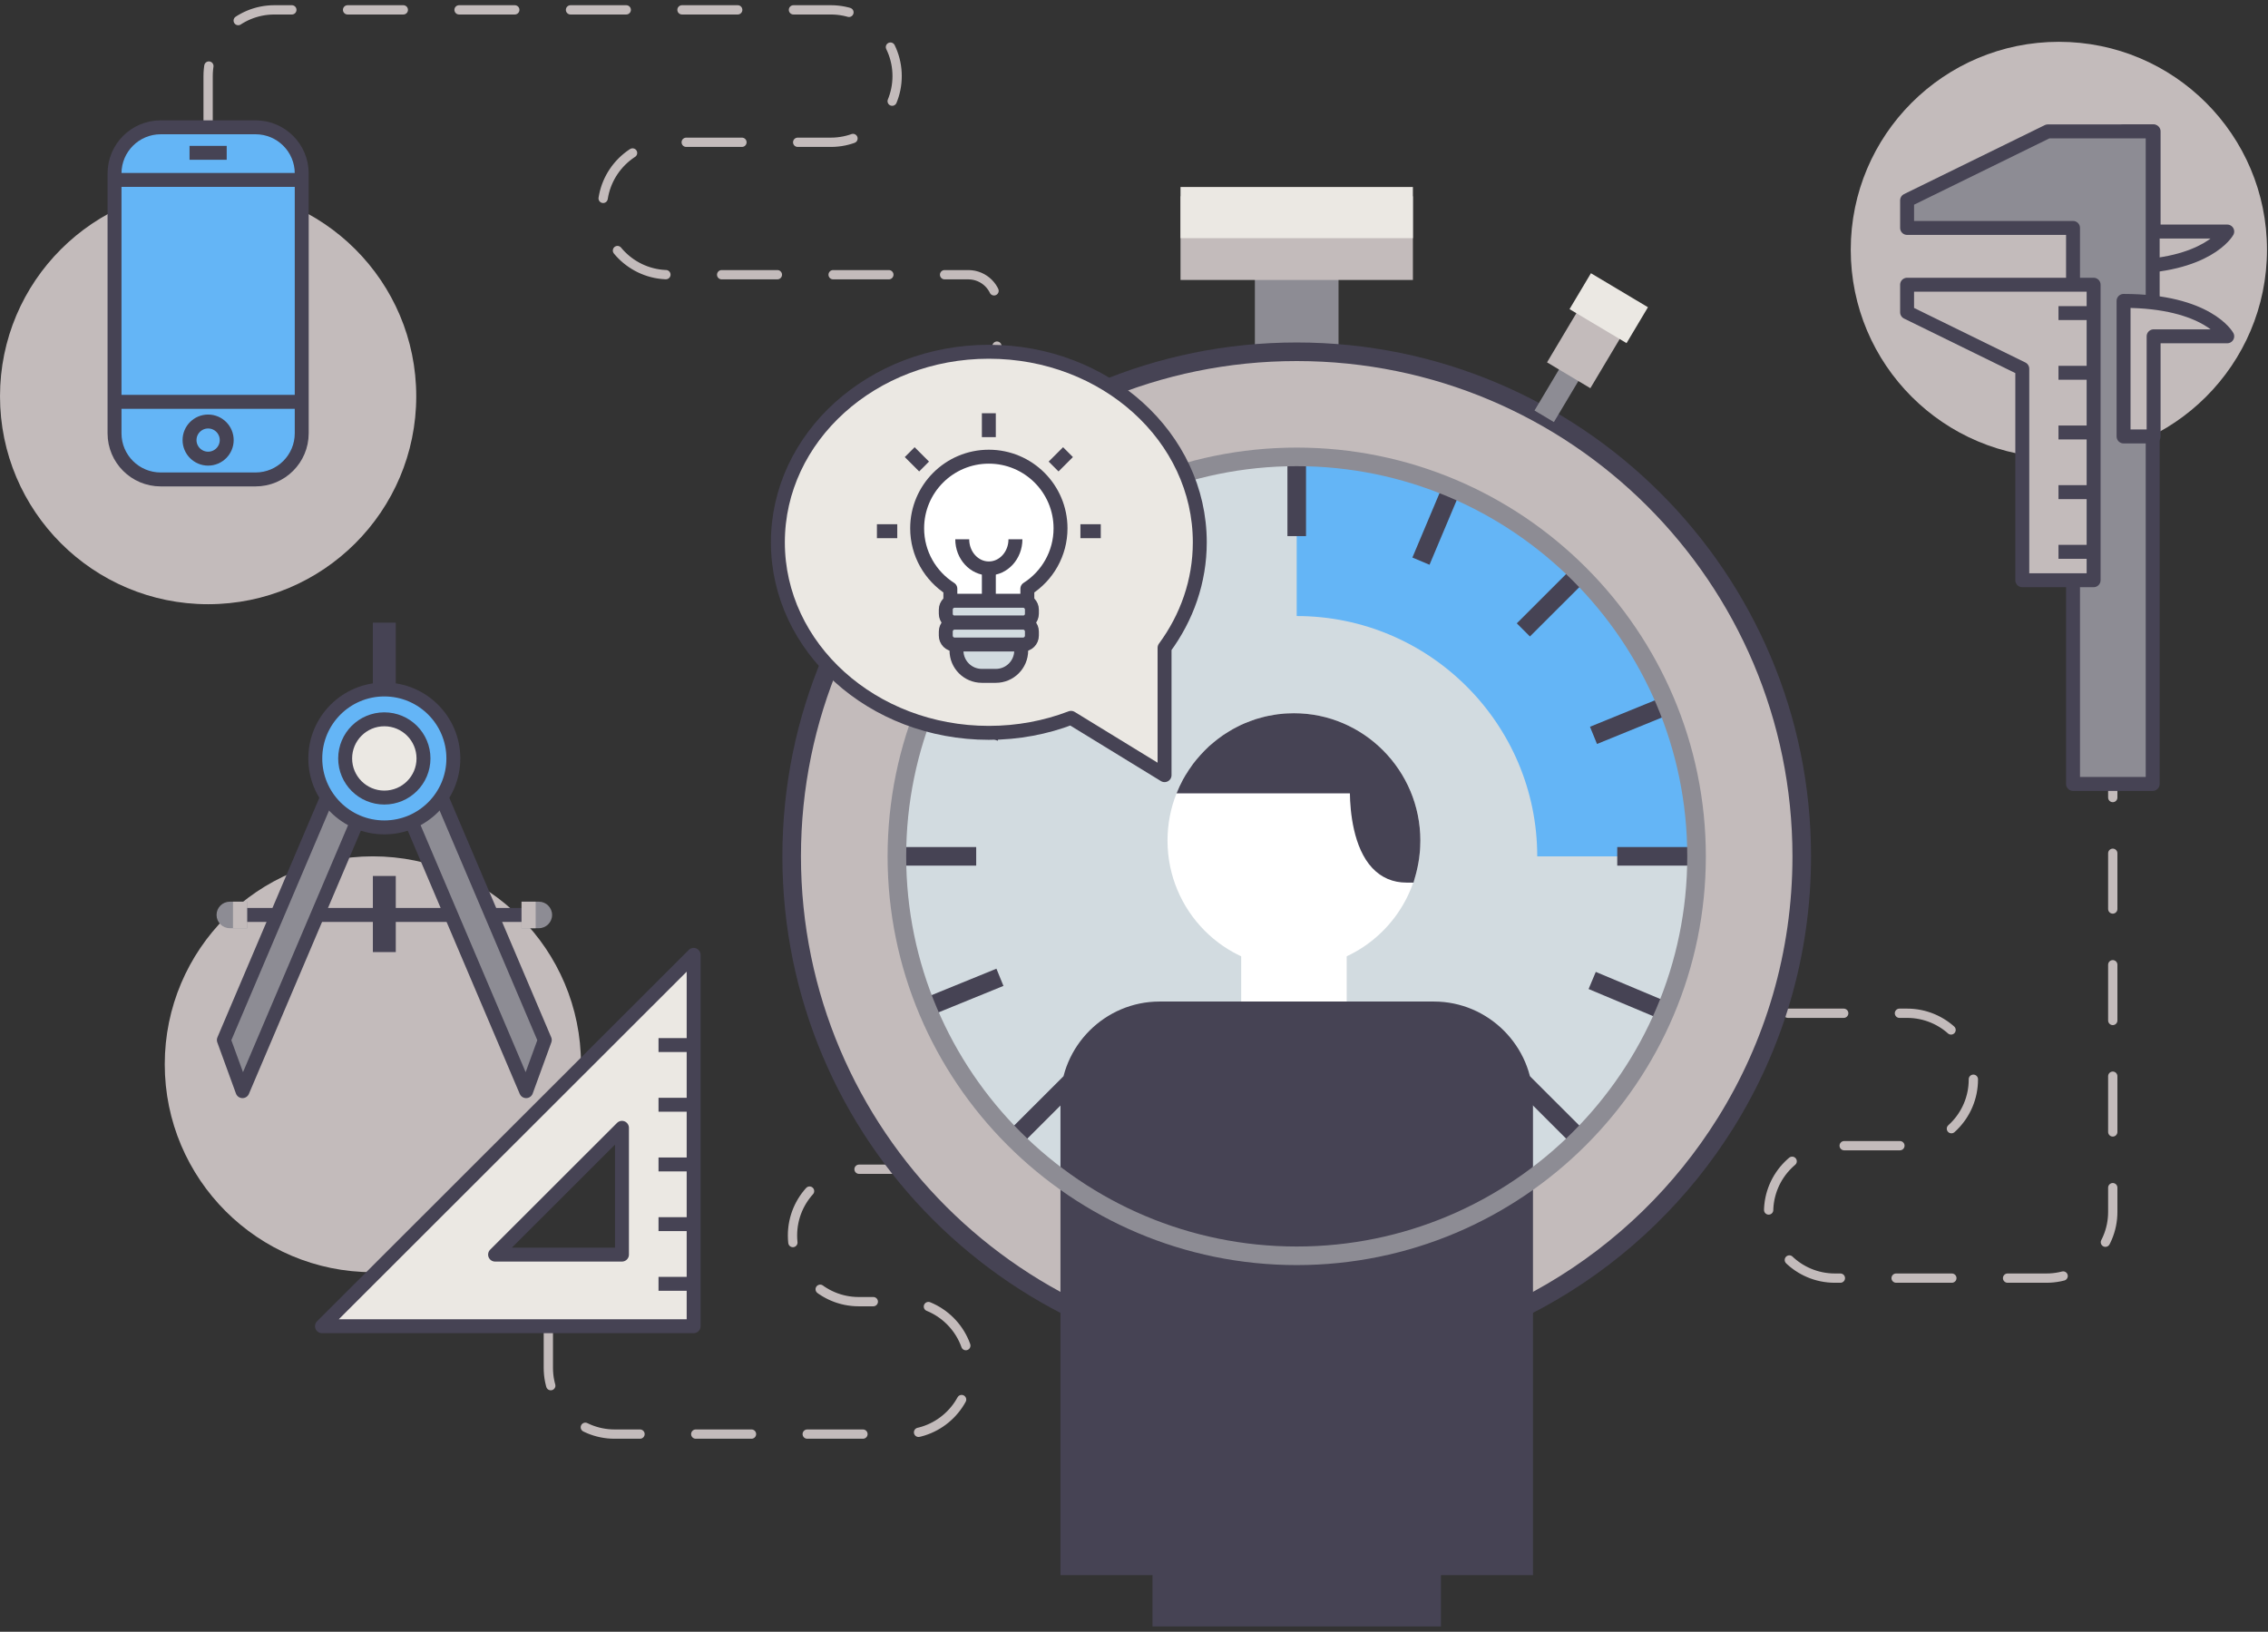 <?xml version="1.0" encoding="UTF-8"?>
<svg width="385px" height="277px" viewBox="0 0 385 277" version="1.1" xmlns="http://www.w3.org/2000/svg" xmlns:xlink="http://www.w3.org/1999/xlink">
    <rect x="0" y="0" width="385" height="277" fill="#333333" stroke="none"/>
    <!-- Generator: Sketch 42 (36781) - http://www.bohemiancoding.com/sketch -->
    <title>Step3</title>
    <desc>Created with Sketch.</desc>
    <defs></defs>
    <g id="homepage" stroke="none" stroke-width="1" fill="none" fill-rule="evenodd">
        <g id="6steps" transform="translate(-849, -2361)">
            <g id="Group-2" transform="translate(829, 630)">
                <g id="Step3" transform="translate(20, 1732)">
                    <g id="artwork">
                        <g>
                            <g id="Group">
                                <path d="M179.648,181.916 L179.648,192.629 C179.648,195.312 177.471,197.487 174.786,197.487 L145.78,197.487 C139.566,197.487 134.529,202.519 134.529,208.728 L134.529,208.728 C134.529,214.935 139.566,219.968 145.78,219.968 L153.356,219.968 C159.569,219.968 164.607,225.001 164.607,231.209 L164.607,231.209 C164.607,237.417 159.57,242.45 153.356,242.45 L104.334,242.45 C98.121,242.45 93.083,237.418 93.083,231.209 L93.083,222.513" id="Shape" stroke="#C3BBBB" stroke-width="1.577" stroke-linecap="round" stroke-dasharray="9.461"></path>
                                <path d="M358.649,124.928 L358.649,196.035 L358.649,204.731 C358.649,210.939 353.612,215.972 347.398,215.972 L311.478,215.972 C305.265,215.972 300.227,210.94 300.227,204.731 L300.227,204.731 C300.227,198.523 305.264,193.49 311.478,193.49 L323.734,193.49 C329.948,193.49 334.985,188.458 334.985,182.25 L334.985,182.25 C334.985,176.042 329.948,171.009 323.734,171.009 L276.946,171.009 C274.261,171.009 272.084,168.834 272.084,166.151 L272.084,155.439" id="Shape" stroke="#C3BBBB" stroke-width="1.577" stroke-linecap="round" stroke-dasharray="9.461"></path>
                                <path d="M169.235,67.217 L169.235,50.494 C169.235,47.811 167.058,45.635 164.373,45.635 L113.509,45.635 C107.296,45.635 102.258,40.603 102.258,34.395 L102.258,34.395 C102.258,28.187 107.295,23.154 113.509,23.154 L141.039,23.154 C147.252,23.154 152.289,18.122 152.289,11.913 L152.289,11.913 C152.289,5.706 147.253,0.673 141.039,0.673 L46.58,0.673 C40.367,0.673 35.329,5.705 35.329,11.913 L35.329,20.61" id="Shape" stroke="#C3BBBB" stroke-width="1.577" stroke-linecap="round" stroke-dasharray="9.461"></path>
                                <ellipse id="Oval" fill="#C3BBBB" fill-rule="nonzero" cx="35.33" cy="66.272" rx="35.329" ry="35.298"></ellipse>
                                <ellipse id="Oval" fill="#C3BBBB" fill-rule="nonzero" cx="63.297" cy="179.669" rx="35.329" ry="35.298"></ellipse>
                                <ellipse id="Oval" fill="#C3BBBB" fill-rule="nonzero" cx="349.499" cy="41.396" rx="35.329" ry="35.298"></ellipse>
                                <g transform="translate(199.788, 29.984)" fill-rule="nonzero" id="Rectangle-path">
                                    <rect fill="#8D8C94" x="13.231" y="9.442" width="14.2" height="26.165"></rect>
                                    <rect fill="#C3BBBB" transform="translate(20.332, 9.441) rotate(-90) translate(-20.332, -9.441) " x="13.232" y="-10.283" width="14.2" height="39.449"></rect>
                                    <rect fill="#EBE8E3" transform="translate(20.332, 5.103) rotate(-90) translate(-20.332, -5.103) " x="15.989" y="-14.622" width="8.686" height="39.449"></rect>
                                </g>
                                <path d="M305.853,144.372 C305.853,160.988 301.121,176.504 292.92,189.634 C285.577,201.394 275.464,211.25 263.484,218.275 C250.767,225.745 235.941,230.028 220.121,230.028 C172.776,230.028 134.388,191.681 134.388,144.372 C134.388,97.062 172.776,58.715 220.121,58.715 C267.472,58.715 305.853,97.061 305.853,144.372 Z" id="Shape" stroke="#464354" stroke-width="3.154" fill="#C3BBBB" fill-rule="nonzero"></path>
                                <path d="M220.122,212.183 C182.698,212.183 152.25,181.762 152.25,144.371 C152.25,106.979 182.698,76.559 220.122,76.559 C257.547,76.559 287.995,106.979 287.995,144.371 C287.995,181.762 257.547,212.183 220.122,212.183 Z" id="Shape" fill="#D2DBE0" fill-rule="nonzero"></path>
                                <path d="M287.992,144.371 L220.121,144.371 L220.121,76.561 C257.549,76.561 287.992,106.977 287.992,144.371 Z" id="Shape" fill="#64B5F6" fill-rule="nonzero"></path>
                                <path d="M220.122,185.163 C197.61,185.163 179.293,166.863 179.293,144.371 C179.293,121.878 197.61,103.578 220.122,103.578 C242.636,103.578 260.951,121.878 260.951,144.371 C260.951,166.863 242.636,185.163 220.122,185.163 Z" id="Shape" fill="#D2DBE0" fill-rule="nonzero"></path>
                                <g transform="translate(151.771, 76.246)" id="Shape" stroke="#464354" stroke-width="3.154">
                                    <path d="M68.352,0.314 L68.352,13.763"></path>
                                    <path d="M68.352,122.487 L68.352,135.937"></path>
                                    <path d="M0.48,68.125 L13.941,68.125"></path>
                                    <path d="M122.763,68.125 L136.224,68.125"></path>
                                </g>
                                <g transform="translate(171.492, 95.95)" id="Shape" stroke="#464354" stroke-width="3.154">
                                    <path d="M96.623,0.471 L87.104,9.981"></path>
                                    <path d="M10.157,86.861 L0.638,96.371"></path>
                                    <path d="M0.638,0.471 L10.157,9.981"></path>
                                    <path d="M87.104,86.861 L96.623,96.371"></path>
                                </g>
                                <g transform="translate(156.915, 81.386)" id="Shape" stroke="#464354" stroke-width="3.154">
                                    <path d="M36.899,125.495 L42.117,113.097"></path>
                                    <path d="M84.297,12.873 L89.516,0.475"></path>
                                    <path d="M0.641,36.7 L13.051,41.913"></path>
                                    <path d="M113.364,84.056 L125.773,89.269"></path>
                                </g>
                                <g transform="translate(156.915, 81.386)" id="Shape" stroke="#464354" stroke-width="3.154">
                                    <path d="M88.846,125.772 L83.76,113.319"></path>
                                    <path d="M42.654,12.65 L37.569,0.197"></path>
                                    <path d="M0.364,88.6 L12.828,83.519"></path>
                                    <path d="M113.586,42.449 L126.05,37.369"></path>
                                </g>
                                <g transform="translate(180.924, 119.938)" fill-rule="nonzero">
                                    <rect id="Rectangle-path" stroke="#FFFFFF" stroke-width="2.365" fill="#FFFFFF" transform="translate(38.726, 45.823) rotate(180) translate(-38.726, -45.823) " x="30.953" y="37.629" width="15.546" height="16.389"></rect>
                                    <path d="M78.121,65.873 L78.121,145.275 L62.499,145.275 L62.499,153.983 L15.898,153.983 L15.898,145.275 L0.276,145.275 L0.276,65.873 C0.276,57.303 7.32,50.265 15.898,50.265 L62.499,50.265 C71.077,50.265 78.121,57.303 78.121,65.873 Z" id="Shape" stroke="#464354" stroke-width="2.365" fill="#464354"></path>
                                    <g transform="translate(17.149, 0)" id="Shape">
                                        <path d="M0.116,21.758 C0.116,33.679 9.741,43.379 21.575,43.379 C30.925,43.379 38.9,37.313 41.83,28.891 C41.914,28.659 41.998,28.416 42.073,28.184 L42.2,27.74 C42.221,27.676 42.232,27.613 42.253,27.55 C42.306,27.37 42.348,27.191 42.391,27.011 C42.455,26.768 42.507,26.525 42.56,26.271 C42.613,26.06 42.655,25.849 42.687,25.627 C42.697,25.564 42.708,25.5 42.719,25.437 C42.761,25.225 42.792,25.015 42.824,24.803 L42.824,24.782 C42.866,24.518 42.898,24.243 42.919,23.968 C42.961,23.609 42.993,23.239 43.004,22.869 C43.026,22.499 43.036,22.129 43.036,21.759 C43.036,9.839 33.401,0.139 21.576,0.139 C21.206,0.139 20.847,0.149 20.487,0.17 L20.466,0.17 C20.107,0.181 19.746,0.212 19.387,0.255 C19.028,0.287 18.668,0.329 18.319,0.392 C17.96,0.445 17.61,0.509 17.262,0.583 L17.24,0.583 C16.891,0.656 16.552,0.731 16.225,0.826 C15.876,0.911 15.537,1.006 15.199,1.111 C15.189,1.121 15.178,1.121 15.157,1.121 C14.84,1.227 14.523,1.343 14.206,1.46 C13.888,1.576 13.571,1.703 13.254,1.83 C12.778,2.03 12.323,2.242 11.868,2.485 C11.382,2.729 10.916,2.992 10.462,3.278 C9.849,3.648 9.245,4.049 8.664,4.504 C8.42,4.684 8.188,4.874 7.966,5.064 C7.426,5.486 6.909,5.962 6.411,6.48 C6.168,6.723 5.935,6.977 5.703,7.231 C5.471,7.484 5.249,7.748 5.026,8.013 C4.624,8.498 4.255,9.006 3.905,9.524 C3.821,9.609 3.768,9.693 3.725,9.777 C3.576,10.01 3.418,10.243 3.281,10.485 C3.196,10.59 3.132,10.686 3.09,10.792 C2.963,11.014 2.836,11.236 2.71,11.457 C2.318,12.197 1.958,12.958 1.652,13.74 C0.655,16.221 0.116,18.926 0.116,21.758 Z" fill="#FFFFFF"></path>
                                        <path d="M1.65,13.738 L31.074,13.738 C31.116,16.729 31.635,22.984 34.893,26.429 C36.437,28.057 38.383,28.891 40.678,28.891 L41.873,28.891 L42.074,28.184 L42.201,27.74 C42.222,27.676 42.233,27.613 42.254,27.55 C42.307,27.37 42.349,27.191 42.392,27.011 C42.455,26.768 42.508,26.525 42.561,26.271 C42.614,26.06 42.656,25.849 42.688,25.627 C42.698,25.564 42.709,25.5 42.72,25.437 C42.762,25.225 42.793,25.015 42.825,24.803 L42.825,24.782 C42.867,24.518 42.899,24.243 42.92,23.968 C42.962,23.609 42.994,23.239 43.005,22.869 C43.027,22.499 43.037,22.129 43.037,21.759 C43.037,9.839 33.402,0.139 21.577,0.139 C21.207,0.139 20.847,0.149 20.488,0.17 L20.467,0.17 C20.107,0.181 19.747,0.212 19.388,0.255 C19.029,0.287 18.669,0.329 18.32,0.392 C17.96,0.445 17.611,0.509 17.262,0.583 L17.241,0.583 C16.892,0.656 16.553,0.731 16.226,0.826 C15.877,0.911 15.538,1.006 15.2,1.111 C15.19,1.121 15.179,1.121 15.158,1.121 C14.841,1.227 14.524,1.343 14.206,1.46 C13.889,1.576 13.572,1.703 13.255,1.83 C12.779,2.03 12.324,2.242 11.869,2.485 C11.393,2.729 10.917,2.982 10.463,3.278 C9.85,3.648 9.246,4.049 8.665,4.504 C8.421,4.684 8.189,4.874 7.967,5.064 C7.427,5.486 6.909,5.962 6.412,6.48 C6.169,6.723 5.936,6.977 5.704,7.231 C5.471,7.484 5.249,7.748 5.027,8.013 C4.615,8.498 4.244,9.006 3.906,9.524 C3.822,9.609 3.769,9.693 3.726,9.777 C3.577,10.01 3.419,10.243 3.282,10.485 C3.197,10.59 3.133,10.686 3.091,10.792 C2.964,10.992 2.848,11.194 2.732,11.404 L2.71,11.457 C2.316,12.195 1.956,12.956 1.65,13.738 Z" fill="#464354"></path>
                                    </g>
                                </g>
                                <path d="M220.122,212.183 C182.698,212.183 152.25,181.762 152.25,144.371 C152.25,106.979 182.698,76.559 220.122,76.559 C257.547,76.559 287.995,106.979 287.995,144.371 C287.995,181.762 257.547,212.183 220.122,212.183 Z" id="Shape" stroke="#8D8C94" stroke-width="3.154"></path>
                                <g transform="translate(259.811, 44.548)" fill-rule="nonzero" id="Rectangle-path">
                                    <rect fill="#8D8C94" transform="translate(4.861, 20.865) rotate(30.817) translate(-4.861, -20.865) " x="2.946" y="15.912" width="3.831" height="9.907"></rect>
                                    <rect fill="#C3BBBB" transform="translate(9.421, 13.227) rotate(30.817) translate(-9.421, -13.227) " x="5.14" y="7.486" width="8.563" height="11.483"></rect>
                                    <rect fill="#EBE8E3" transform="translate(13.278, 6.768) rotate(30.817) translate(-13.278, -6.768) " x="7.644" y="3.221" width="11.268" height="7.094"></rect>
                                </g>
                                <path d="M181.813,120.86 C177.525,122.501 172.809,123.408 167.858,123.408 C148.08,123.408 132.047,108.926 132.047,91.062 C132.047,73.198 148.08,58.715 167.858,58.715 C187.636,58.715 203.669,73.198 203.669,91.062 C203.669,97.683 201.466,103.839 197.688,108.967 L197.688,130.588 L181.813,120.86 Z" id="Shape" stroke="#464354" stroke-width="2.365" stroke-linejoin="round" fill="#EBE8E3" fill-rule="nonzero"></path>
                                <g transform="translate(148.341, 68.536)" stroke="#464354" id="Shape" stroke-width="2.365" stroke-linejoin="round">
                                    <path d="M26.053,33.292 L26.053,30.407 L26.054,30.407 C29.441,28.248 31.687,24.46 31.687,20.149 C31.687,13.434 26.239,7.99 19.518,7.99 C12.798,7.99 7.349,13.434 7.349,20.149 C7.349,24.46 9.596,28.248 12.983,30.407 L12.984,30.407 L12.984,33.292" fill="#FFFFFF" fill-rule="nonzero"></path>
                                    <g transform="translate(14.577, 21.417)">
                                        <path d="M9.456,0.595 C9.456,3.327 7.435,5.542 4.941,5.542 C2.447,5.542 0.425,3.327 0.425,0.595"></path>
                                        <path d="M4.942,5.542 L4.942,11.031"></path>
                                    </g>
                                    <path d="M25.011,38.021 L25.011,40.895 C25.011,43.271 23.084,45.198 20.705,45.198 L18.331,45.198 C15.953,45.198 14.025,43.272 14.025,40.895 L14.025,38.021" fill="#D2DBE0" fill-rule="nonzero"></path>
                                    <path d="M25.319,36.163 L13.718,36.163 C12.884,36.163 12.209,35.488 12.209,34.655 L12.209,33.956 C12.209,33.123 12.884,32.448 13.718,32.448 L25.319,32.448 C26.153,32.448 26.828,33.123 26.828,33.956 L26.828,34.655 C26.828,35.488 26.153,36.163 25.319,36.163 Z" fill="#D2DBE0" fill-rule="nonzero"></path>
                                    <path d="M25.319,39.878 L13.718,39.878 C12.884,39.878 12.209,39.203 12.209,38.371 L12.209,37.672 C12.209,36.839 12.884,36.164 13.718,36.164 L25.319,36.164 C26.153,36.164 26.828,36.839 26.828,37.672 L26.828,38.371 C26.828,39.202 26.153,39.878 25.319,39.878 Z" fill="#D2DBE0" fill-rule="nonzero"></path>
                                    <path d="M19.518,0.617 L19.518,4.669"></path>
                                    <g transform="translate(0, 20.561)">
                                        <path d="M35.063,0.081 L38.518,0.081"></path>
                                        <path d="M0.519,0.081 L3.973,0.081"></path>
                                    </g>
                                    <path d="M30.51,9.659 L32.953,7.219"></path>
                                    <path d="M8.526,9.659 L6.084,7.219"></path>
                                </g>
                                <g transform="translate(18.864, 20.561)" stroke="#464354" stroke-width="2.365" stroke-linejoin="round">
                                    <path d="M24.517,59.828 L8.413,59.828 C4.086,59.828 0.578,56.324 0.578,52 L0.578,7.878 C0.578,3.554 4.086,0.05 8.413,0.05 L24.518,0.05 C28.846,0.05 32.354,3.554 32.354,7.878 L32.354,52 C32.353,56.324 28.845,59.828 24.517,59.828 Z" id="Shape" fill="#64B5F6" fill-rule="nonzero"></path>
                                    <path d="M0.578,8.983 L32.353,8.983" id="Shape"></path>
                                    <path d="M0.578,46.657 L32.353,46.657" id="Shape"></path>
                                    <ellipse id="Oval" cx="16.466" cy="53.147" rx="3.155" ry="3.152"></ellipse>
                                    <path d="M13.31,4.384 L19.62,4.384" id="Shape"></path>
                                </g>
                                <g transform="translate(36.013, 104.517)">
                                    <path d="M5.001,49.802 L53.452,49.802" id="Shape" stroke="#464354" stroke-width="2.365" stroke-linejoin="round"></path>
                                    <rect id="Rectangle-path" fill="#464354" fill-rule="nonzero" x="27.284" y="43.186" width="3.888" height="12.921"></rect>
                                    <polygon id="Shape" stroke="#464354" stroke-width="2.365" stroke-linejoin="round" fill="#8D8C94" fill-rule="nonzero" points="56.466 71.033 53.302 79.716 32.706 31.298 37.997 27.616"></polygon>
                                    <polygon id="Shape" stroke="#464354" stroke-width="2.365" stroke-linejoin="round" fill="#8D8C94" fill-rule="nonzero" points="1.988 71.033 5.152 79.716 25.747 31.298 20.457 27.616"></polygon>
                                    <rect id="Rectangle-path" fill="#464354" fill-rule="nonzero" x="27.284" y="0.182" width="3.888" height="12.921"></rect>
                                    <g transform="translate(0, 47.118)" id="Shape" fill-rule="nonzero" fill="#8D8C94">
                                        <path d="M5.931,4.935 L3.001,4.935 C1.756,4.935 0.748,3.927 0.748,2.684 L0.748,2.684 C0.748,1.44 1.757,0.433 3.001,0.433 L5.931,0.433 L5.931,4.935 Z"></path>
                                        <path d="M52.523,4.935 L55.453,4.935 C56.698,4.935 57.706,3.927 57.706,2.684 L57.706,2.684 C57.706,1.44 56.697,0.433 55.453,0.433 L52.523,0.433 L52.523,4.935 Z"></path>
                                    </g>
                                    <ellipse id="Oval" stroke="#464354" stroke-width="2.365" stroke-linejoin="round" fill="#64B5F6" fill-rule="nonzero" cx="29.227" cy="23.234" rx="11.719" ry="11.708"></ellipse>
                                    <ellipse id="Oval" stroke="#464354" stroke-width="2.365" stroke-linejoin="round" fill="#EBE8E3" fill-rule="nonzero" cx="29.227" cy="23.234" rx="6.649" ry="6.643"></ellipse>
                                    <rect id="Rectangle-path" fill="#C3BBBB" fill-rule="nonzero" x="3.536" y="47.551" width="2.395" height="4.503"></rect>
                                    <rect id="Rectangle-path" fill="#C3BBBB" fill-rule="nonzero" x="52.523" y="47.551" width="2.395" height="4.503"></rect>
                                </g>
                                <g transform="translate(54.02, 161.059)" stroke="#464354" id="Shape" stroke-width="2.365" stroke-linejoin="round">
                                    <path d="M0.636,63.076 L63.728,63.076 L63.728,0.04 L0.636,63.076 Z M51.561,50.92 L30.021,50.92 L51.561,29.399 L51.561,50.92 Z" fill="#EBE8E3" fill-rule="nonzero"></path>
                                    <g transform="translate(57.45, 14.564)">
                                        <path d="M0.316,41.315 L6.281,41.315"></path>
                                        <path d="M0.316,31.183 L6.281,31.183"></path>
                                        <path d="M0.316,21.051 L6.281,21.051"></path>
                                        <path d="M0.316,10.919 L6.281,10.919"></path>
                                        <path d="M0.316,0.787 L6.281,0.787"></path>
                                    </g>
                                </g>
                                <g transform="translate(323.263, 20.561)" stroke="#464354" id="Shape" stroke-width="2.365" stroke-linejoin="round">
                                    <path d="M37.218,23.754 C51.493,23.754 54.817,17.743 54.817,17.743 L42.32,17.743 L42.32,0.744 L37.219,0.744 L37.219,23.754 L37.218,23.754 Z" fill="#C3BBBB" fill-rule="nonzero"></path>
                                    <polygon fill="#8D8C94" fill-rule="nonzero" points="0.472 12.452 24.36 0.744 42.162 0.744 42.162 111.521 28.641 111.521 28.641 17.133 0.472 17.133"></polygon>
                                    <polygon fill="#C3BBBB" fill-rule="nonzero" points="32.134 26.772 0.472 26.772 0.472 31.452 20.027 41.037 20.027 76.937 32.134 76.937"></polygon>
                                    <path d="M37.218,29.52 C51.493,29.52 54.817,35.531 54.817,35.531 L42.32,35.531 L42.32,52.53 L37.219,52.53 L37.219,29.52 L37.218,29.52 Z" fill="#C3BBBB" fill-rule="nonzero"></path>
                                    <g transform="translate(25.724, 30.841)">
                                        <path d="M0.447,41.277 L6.41,41.277"></path>
                                        <path d="M0.447,31.145 L6.41,31.145"></path>
                                        <path d="M0.447,21.013 L6.41,21.013"></path>
                                        <path d="M0.447,10.881 L6.41,10.881"></path>
                                        <path d="M0.447,0.749 L6.41,0.749"></path>
                                    </g>
                                </g>
                            </g>
                        </g>
                    </g>
                </g>
            </g>
        </g>
    </g>
</svg>